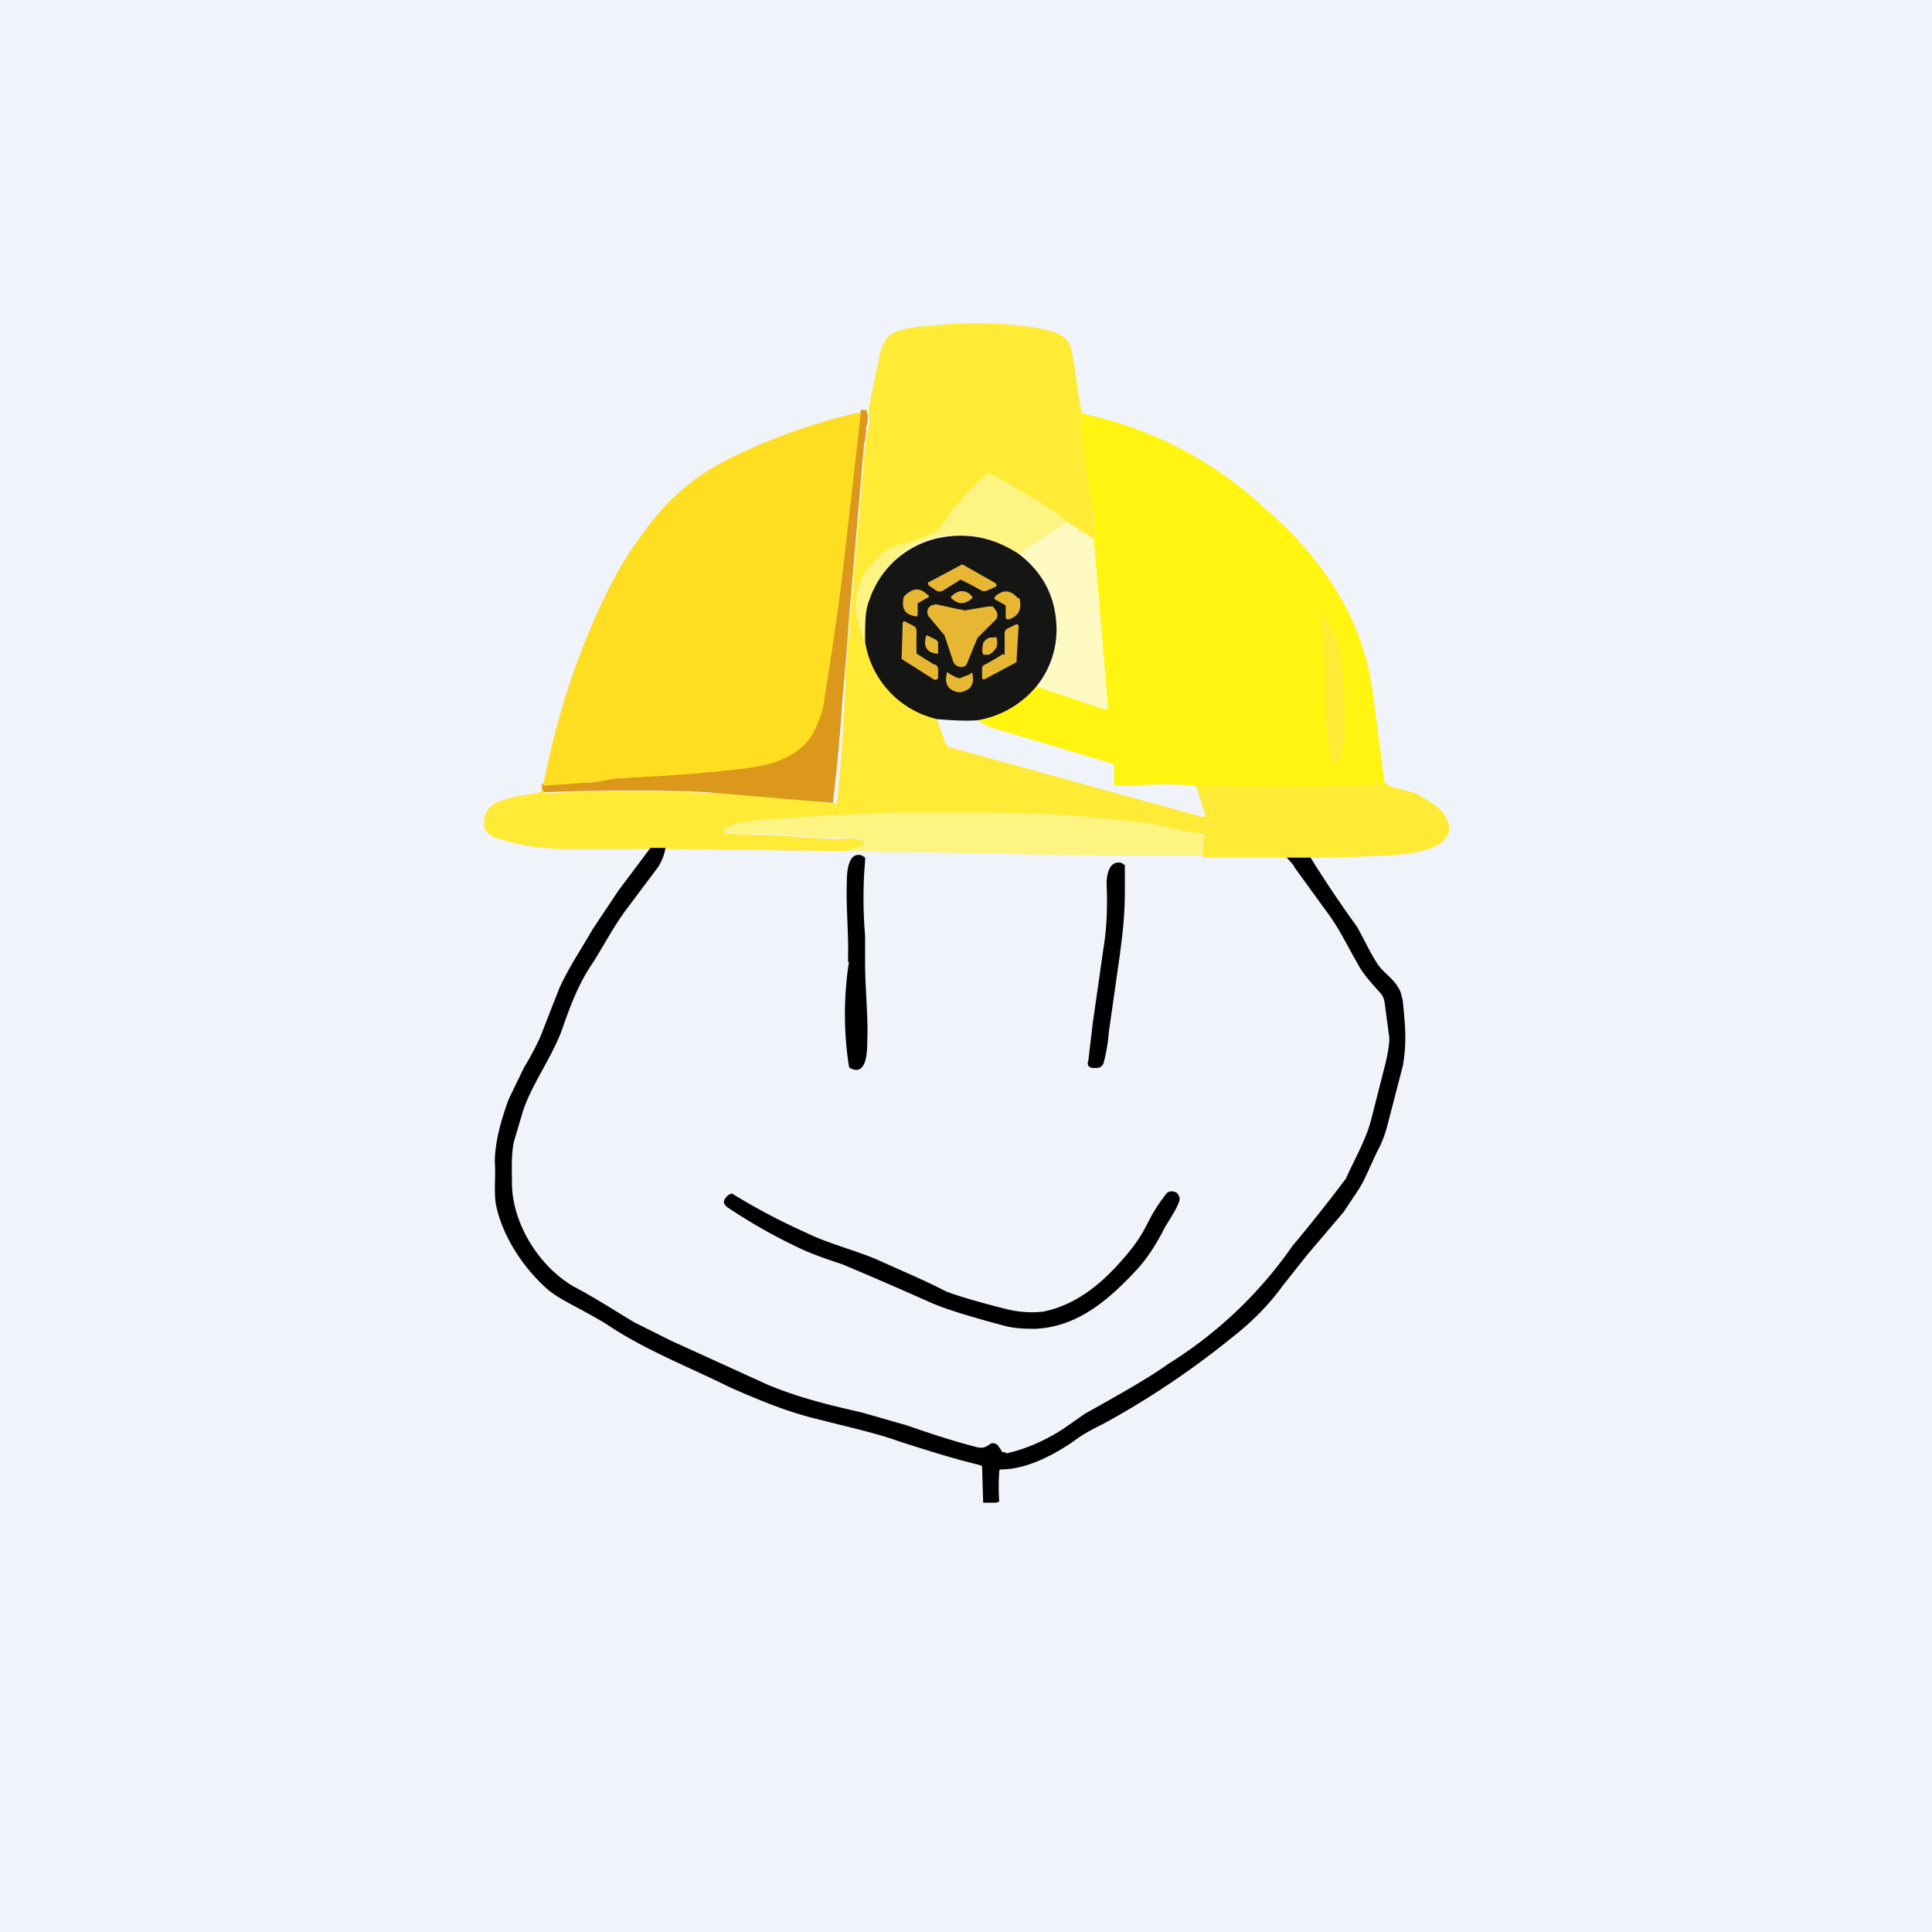 <!-- by TradingView --><svg width="18" height="18" viewBox="0 0 18 18" xmlns="http://www.w3.org/2000/svg"><path fill="#F0F3FA" d="M0 0h18v18H0z"/><path d="M10.07 3.84c0 .14 0 .25.02.32a4.44 4.44 0 0 1 .1.86l-.24-.15a7.58 7.58 0 0 0-.75-.45 2.57 2.57 0 0 0-.47.55 2.1 2.1 0 0 1-.3.1c-.14.02-.2.09-.31.2a.45.45 0 0 0-.1.15c-.08.2-.04.36.04.56.07.37.3.6.67.72l.08.23.03.03 2.36.65h.01a.02.02 0 0 0 .02-.01v-.01l-.09-.27.1-.01H11.7l.97.01.23-.03c.04.03.08.05.14.06l.15.04c.1.06.24.13.29.24.13.29-.37.33-.54.34a15.87 15.87 0 0 1-.72.02h-.01A.74.74 0 0 0 12 8s-.01 0 0 0h-.02l-.02-.01h-.75c-.01-.07 0-.13.01-.19a.03.03 0 0 0 0-.02.03.03 0 0 0-.02-.01 5.1 5.1 0 0 1-.35-.06c-.22-.05-.48-.06-.72-.09-.28-.03-.64-.03-.87-.04h-.95c-.62.03-.96.04-1.32.08a.93.93 0 0 0-.17.04c-.1.03-.1.05 0 .07l.38.01.58.04c.1 0 .19-.04.27.03v.01a.02.02 0 0 1-.01.03l-.14.04-1.7-.02H5.26a2.1 2.1 0 0 1-.66-.11c-.04-.02-.09-.06-.09-.11-.01-.2.14-.23.3-.27l.18-.03c.03 0 .05-.02.07-.04 0 .02.01.04.04.04a15.44 15.44 0 0 1 2.68.1.03.03 0 0 0 .02-.03 17.93 17.93 0 0 0 .08-1.2l.04-.5.14-1.6.03-.17a.37.37 0 0 0 0-.16 14.63 14.63 0 0 1 .1-.49.43.43 0 0 1 .08-.2c.06-.07.26-.1.36-.1.32-.04.66-.04 1 .01.12.02.3.05.34.17.05.16.06.41.11.63Z" fill="#FFEB35"/><path d="M8.07 3.82c.02.05.02.1 0 .16 0 .1-.02.15-.02.16l-.14 1.62a28.28 28.28 0 0 1-.06.74 17.93 17.93 0 0 1-.09.98h-.01l-1.18-.1c-.4-.02-.9-.02-1.48 0-.03 0-.04-.02-.04-.04V7.3l.03.01.39-.02c.1 0 .2-.04.3-.04.45-.03.87-.06 1.25-.11.25-.04.49-.14.59-.39.04-.1.06-.18.07-.25.07-.44.13-.83.17-1.18a2304.75 2304.75 0 0 0 .17-1.5h.05Z" fill="#DC981A"/><path d="M8.02 3.84v.01l-.17 1.48c-.04.35-.1.74-.17 1.18 0 .07-.03.15-.07.25-.1.25-.34.35-.6.39-.37.05-.79.08-1.24.1-.1.01-.2.04-.3.04l-.39.03h-.02c.12-.61.3-1.19.57-1.75.15-.32.34-.6.56-.85.17-.18.38-.34.63-.46a5.44 5.44 0 0 1 1.2-.42Z" fill="#FFDD20"/><path d="m12.9 7.3-.23.02a56.23 56.23 0 0 1-1.53 0 3.66 3.66 0 0 0-.59 0h-.17v-.18l-.01-.02-.02-.01-1.11-.33a.64.64 0 0 1-.13-.07.91.91 0 0 0 .55-.32l.6.21c.05.02.07 0 .06-.04l-.13-1.54V4.9c-.01-.17-.04-.41-.1-.73a1.47 1.47 0 0 1-.02-.32 3.57 3.57 0 0 1 1.73.9c.4.34.75.8.9 1.3.04.1.08.3.11.55l.09.7Z" fill="#FFF510"/><path d="m9.95 4.87-.46.3A.92.92 0 0 0 8.76 5a.87.87 0 0 0-.66.58c-.03.09-.04.21-.04.39-.08-.2-.12-.36-.04-.56.02-.05.05-.1.1-.15.1-.11.17-.18.32-.2a2.1 2.1 0 0 0 .3-.12c.13-.2.28-.37.46-.53h.02c.25.13.5.28.73.45Z" fill="#FDF482"/><path d="m9.95 4.87.24.15.13 1.54c0 .04-.01.06-.05.04l-.61-.2c.14-.18.2-.38.18-.6a.82.82 0 0 0-.35-.64l.46-.3Z" fill="#FFFAC1"/><path d="M9.49 5.16c.21.16.33.37.35.63a.84.84 0 0 1-.18.6.91.91 0 0 1-.55.32c-.12.01-.25 0-.38-.01a.88.88 0 0 1-.67-.72c0-.18 0-.3.04-.39a.87.87 0 0 1 .66-.58c.26-.05.5 0 .73.15Z" fill="#151614"/><path d="m8.97 5.26.3.17c.02.02.02.03 0 .04l-.07.03a.06.06 0 0 1-.06 0 2.8 2.8 0 0 0-.19-.1l-.16.1a.06.06 0 0 1-.07 0l-.06-.04c-.02-.02-.02-.03 0-.04a47.75 47.75 0 0 0 .3-.16ZM8.55 5.62v.1c0 .02-.01.03-.03.02-.1-.02-.12-.08-.1-.18l.01-.01c.07-.07.14-.08.21-.01.02.01.02.02 0 .03l-.09.05Z" fill="#E7B733"/><path d="M9.06 5.56v.01c-.07.07-.14.06-.2 0v-.01c.07-.07.14-.07.2 0ZM9.5 5.58c.02.1-.01.16-.1.19-.02 0-.03 0-.03-.03v-.1l-.09-.05c-.02-.01-.02-.02 0-.04.07-.06.14-.05.2.02h.01ZM8.97 5.69l.24-.04h.04l.03.04a.07.07 0 0 1 0 .08l-.17.17-.01.02-.09.22L9 6.2a.08.08 0 0 1-.09 0 .07.07 0 0 1-.03-.04l-.07-.21-.01-.03-.15-.18a.07.07 0 0 1 .03-.1l.04-.01.23.05h.03Z" fill="#E7B733"/><path d="M12.35 6.6a6.48 6.48 0 0 0-.05-.9c.24.23.22.68.23 1 .01.13 0 .26-.05.37-.03.06-.05.06-.08 0a.22.22 0 0 1-.01-.06c-.02-.14-.04-.27-.04-.4Z" fill="#FFEB35"/><path d="m8.53 6.08.01.01.16.1c.03 0 .04.03.04.05v.07c0 .02-.02.03-.04.02a53.96 53.96 0 0 0-.3-.19l.01-.33c0-.02.01-.03.04-.01l.06.03c.02.01.03.03.03.06a2.78 2.78 0 0 0 0 .2ZM9.35 6.1h.01V5.9c0-.02.01-.04.04-.05l.06-.03c.02-.01.03 0 .03.02a44.29 44.29 0 0 0-.02.33l-.3.16c-.01 0-.02 0-.02-.02v-.07c0-.02 0-.04.03-.05a2.76 2.76 0 0 0 .17-.1Z" fill="#E7B733"/><path d="M8.74 6.09h-.01c-.1-.01-.13-.07-.1-.17h.01l.08.04.02.02v.1ZM9.27 5.93c.01 0 .02.02.02.05 0 .03 0 .05-.02.07a.13.13 0 0 1-.06.05h-.05l-.01-.04.01-.07a.13.13 0 0 1 .06-.05h.05ZM8.94 6.32l.1-.04c.01-.02.02-.01.02 0 .02.1-.02.15-.11.17h-.02c-.1-.02-.13-.08-.11-.17 0-.02.01-.02.03 0 .04.02.07.04.1.04Z" fill="#E7B733"/><path d="M11.2 7.97h-.9c-.65 0-1.35-.03-1.94-.03a4.57 4.57 0 0 1-.46-.02l.14-.04a.02.02 0 0 0 0-.04c-.07-.07-.17-.03-.26-.03l-.58-.04-.38-.01c-.1-.02-.1-.04 0-.07.03-.02.09-.03.17-.04.36-.04.7-.05 1.32-.08H9.26c.23.01.6.01.87.04.24.03.5.04.72.09a5.12 5.12 0 0 0 .37.08v.01a.44.44 0 0 0-.01.18Z" fill="#FDF482"/><path d="M6.2 7.9a.47.47 0 0 1-.07.18l-.3.4c-.11.15-.2.32-.3.48-.14.2-.22.42-.3.65-.1.26-.28.5-.36.75l-.08.27c-.03.12-.02.3-.02.41.01.39.28.79.6.96.19.1.42.25.54.32l.34.17.9.41c.31.13.62.2.88.26l.42.12c.2.07.41.14.64.2.07.02.1 0 .14-.03a.05.05 0 0 1 .04 0 .05.05 0 0 1 .03.02l.04.06h.02l.02.01c.18-.04.36-.12.53-.23l.2-.14c.36-.2.62-.35.77-.46a3.94 3.94 0 0 0 1.16-1.1 15.2 15.2 0 0 0 .5-.63c.08-.18.18-.35.23-.53l.14-.55c.03-.13.04-.22.03-.26l-.04-.3a.17.17 0 0 0-.05-.1c-.09-.1-.16-.18-.2-.26-.1-.17-.17-.33-.3-.5l-.29-.4c-.01-.03-.05-.06-.07-.09h.22a10.63 10.63 0 0 0 .43.64c.07.12.12.24.2.36.05.07.14.13.18.2.03.04.04.09.05.14.02.21.04.37 0 .6l-.14.54c-.02.08-.05.17-.1.26l-.12.26c-.05.1-.12.19-.19.3l-.34.4-.23.29c-.13.18-.29.34-.47.48a7.96 7.96 0 0 1-1.19.8c-.1.05-.2.1-.29.17-.19.13-.44.26-.67.26-.02 0-.02.01-.02.02a1.79 1.79 0 0 0 0 .28l-.03.01h-.12l-.01-.33v-.01l-.02-.01c-.25-.06-.5-.14-.75-.22-.22-.08-.5-.14-.73-.2-.3-.07-.54-.17-.84-.3-.4-.2-.8-.35-1.17-.6a5.5 5.5 0 0 0-.23-.13c-.13-.07-.21-.11-.3-.18-.23-.2-.43-.5-.49-.8-.02-.12 0-.28-.01-.39 0-.19.06-.4.13-.59l.14-.29a3 3 0 0 0 .15-.28l.18-.46c.09-.2.22-.39.31-.55l.24-.36.3-.4h.15Z" fill="#020101"/><path d="M7.9 8.96c.01-.25-.02-.5-.01-.75 0-.08.01-.28.14-.24l.03.02v.03c-.02.23-.02.46 0 .7v.25c0 .25.03.5.02.74 0 .1-.01.3-.14.25a.05.05 0 0 1-.03-.02 3.18 3.18 0 0 1 0-.98ZM10.48 8.28c0 .26-.02.41-.05.64l-.1.7a1.5 1.5 0 0 1-.05.29c-.01.02-.03.04-.06.04h-.03a.06.06 0 0 1-.05-.02.06.06 0 0 1 0-.05l.04-.34.1-.7c.03-.18.04-.38.03-.61 0-.07.02-.22.14-.19l.03.02v.22ZM9.72 12.22c.34-.07.59-.3.81-.57.04-.05.1-.13.16-.25.05-.1.1-.18.17-.27.02-.03.05-.04.1-.02.03.03.04.06.02.1-.04.1-.12.2-.15.27-.07.13-.14.24-.23.34-.26.28-.55.54-.95.56-.09 0-.19 0-.3-.03-.3-.08-.53-.15-.67-.21a40.12 40.12 0 0 0-.83-.36c-.15-.05-.3-.1-.44-.17a5.12 5.12 0 0 1-.63-.36c-.04-.03-.05-.06-.01-.1a.08.08 0 0 1 .05-.03 5.88 5.88 0 0 0 .68.36c.2.1.44.16.66.25.24.11.46.2.65.3.1.04.3.1.58.17.13.03.24.03.33.02Z" fill="#020101"/></svg>